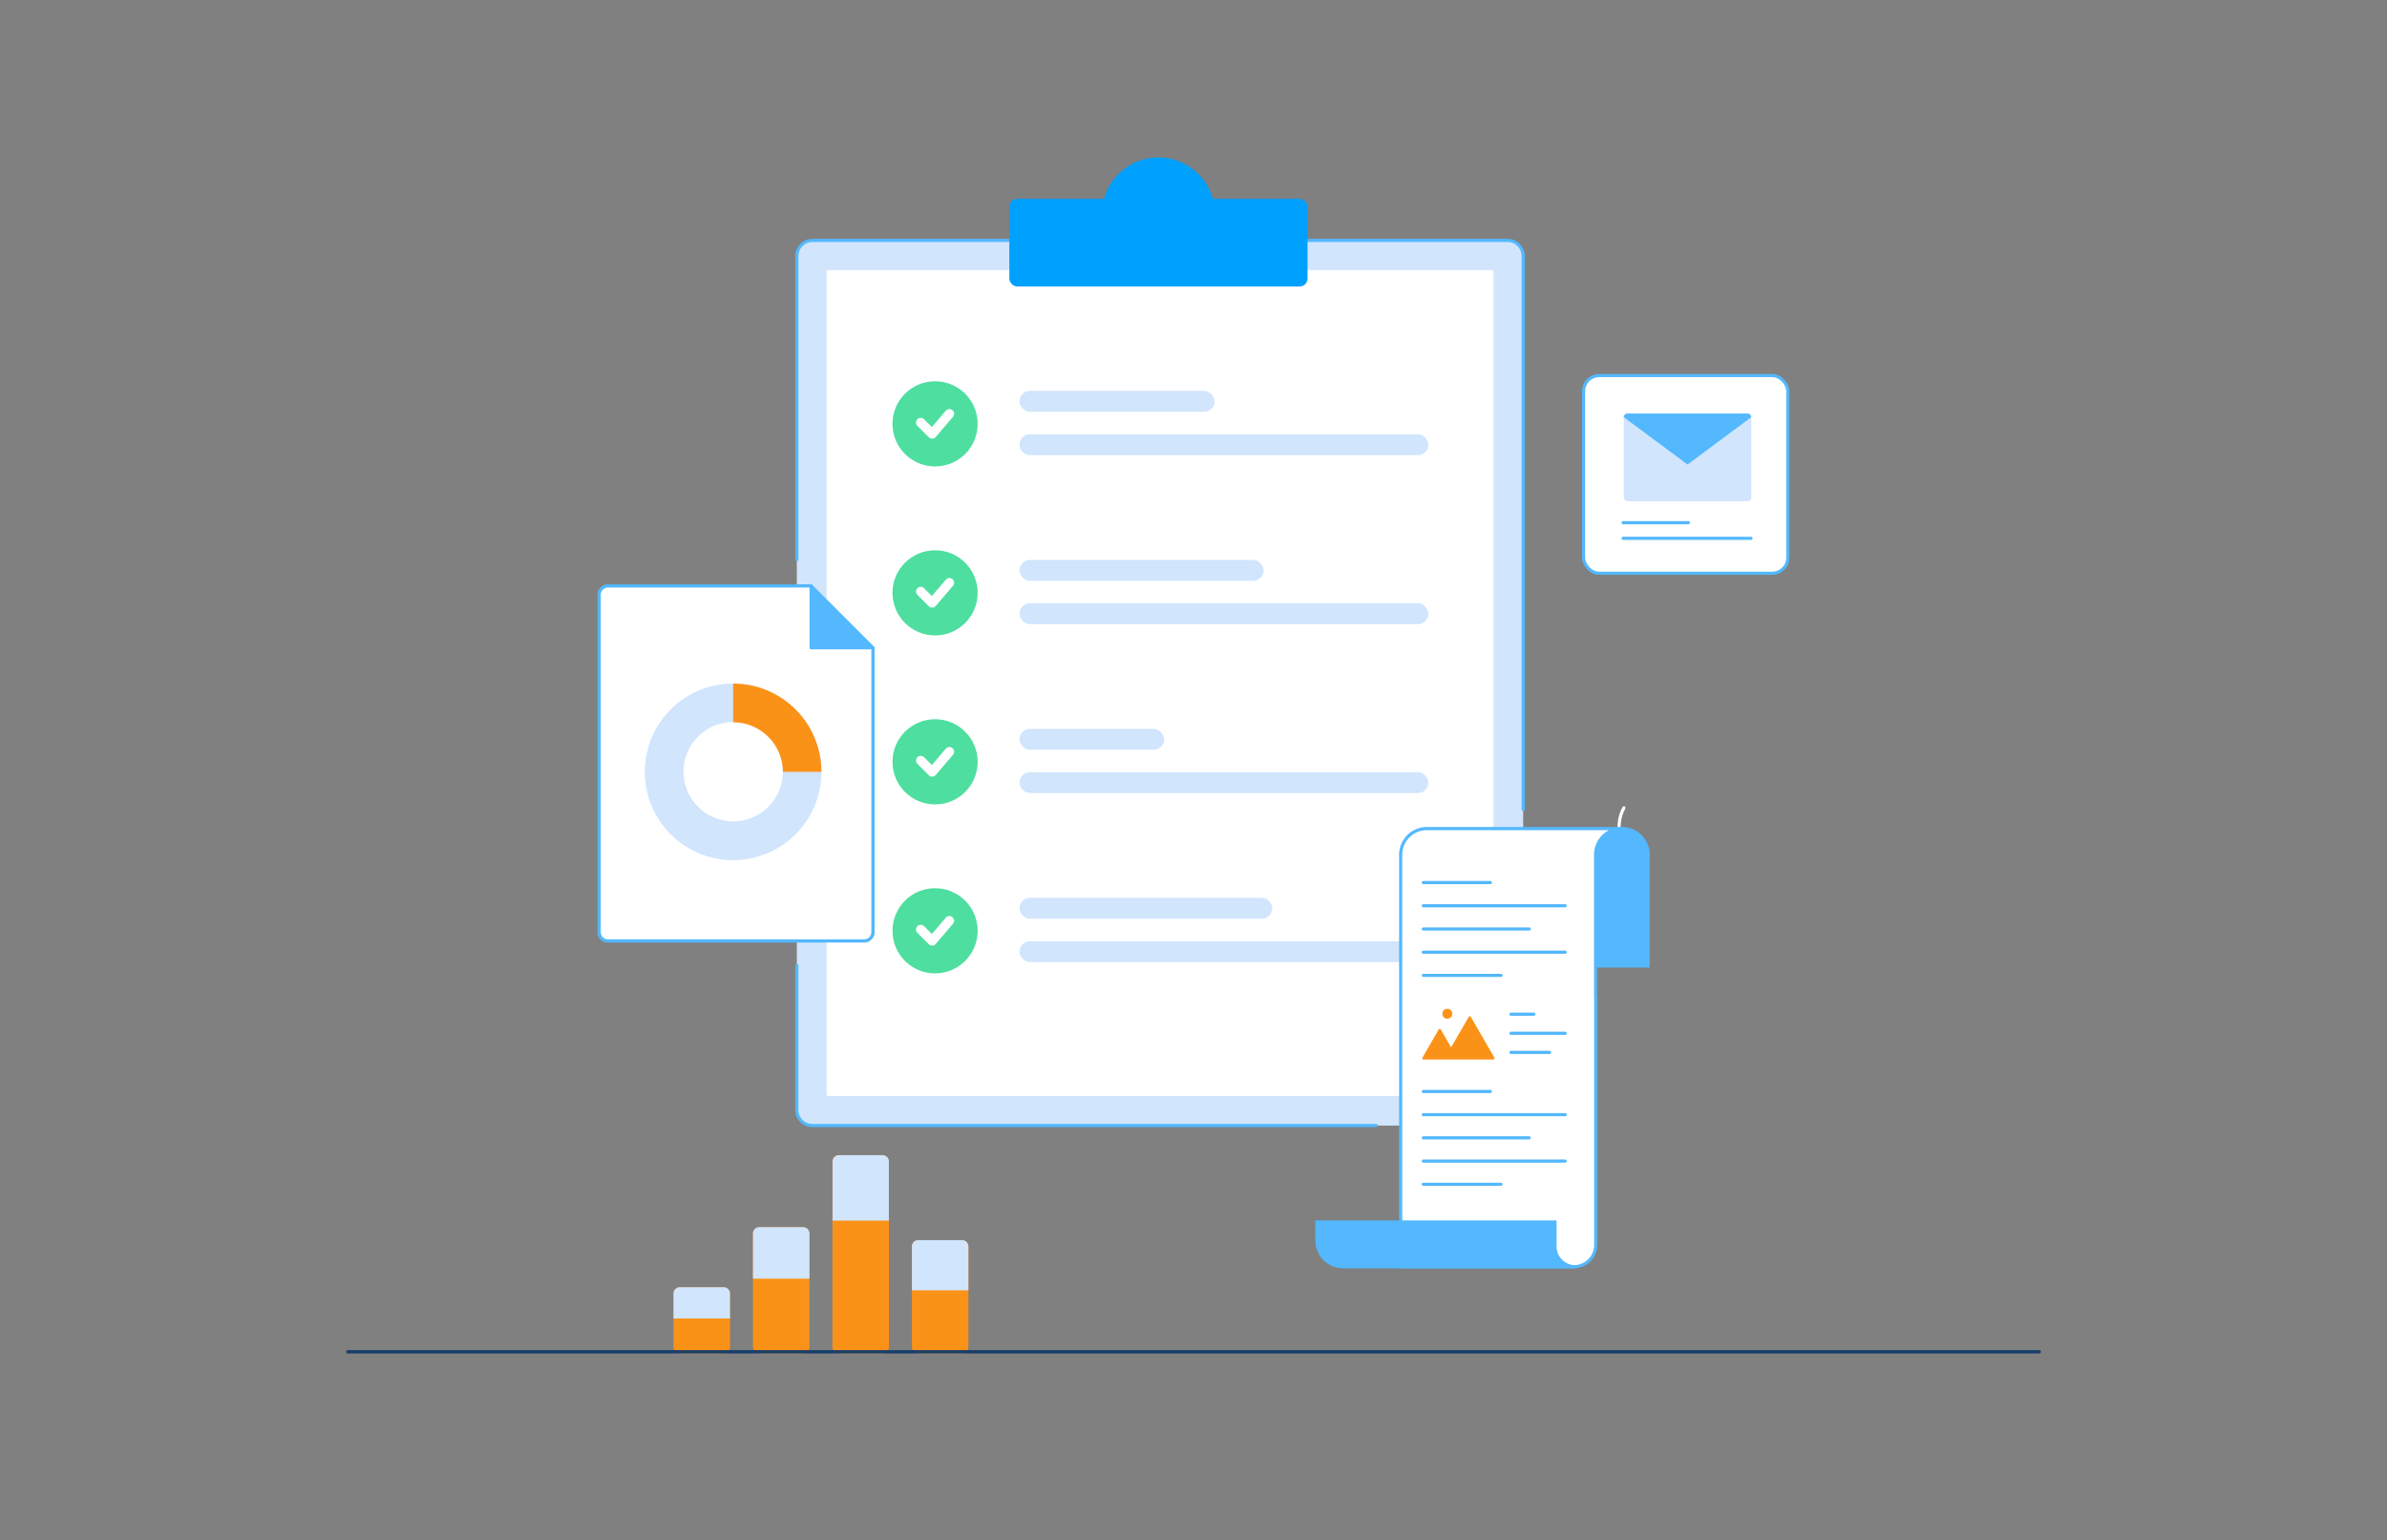 <svg xmlns="http://www.w3.org/2000/svg" viewBox="0 0 668 431"><rect x="0" y="0" width="668" height="431" fill="#808080" stroke="none"/><defs><style>.cls-1{fill:#fb9218;}.cls-2{fill:#d1e5fd;}.cls-12,.cls-3,.cls-7,.cls-8{fill:none;}.cls-10,.cls-3,.cls-9{stroke:#53b8fd;}.cls-10,.cls-12,.cls-3,.cls-7,.cls-8{stroke-linecap:round;stroke-linejoin:round;}.cls-10,.cls-3,.cls-8,.cls-9{stroke-width:0.88px;}.cls-10,.cls-4{fill:#fff;}.cls-5{fill:#00a0ff;}.cls-6{fill:#4edea0;}.cls-7,.cls-8{stroke:#fff;}.cls-7{stroke-width:2.63px;}.cls-11,.cls-9{fill:#53b8fd;}.cls-9{stroke-miterlimit:10;}.cls-12{stroke:#183d69;stroke-width:0.92px;}</style></defs><g id="Third_Images" data-name="Third Images"><rect class="cls-1" x="188.48" y="360.25" width="15.81" height="18.51" rx="1.75"/><path class="cls-2" d="M190.23,360.25h12.3a1.75,1.75,0,0,1,1.75,1.75v7a0,0,0,0,1,0,0H188.48a0,0,0,0,1,0,0v-7A1.75,1.75,0,0,1,190.23,360.25Z"/><rect class="cls-1" x="210.72" y="343.44" width="15.81" height="35.32" rx="1.75"/><path class="cls-2" d="M212.47,343.44h12.3a1.75,1.75,0,0,1,1.75,1.75v12.66a0,0,0,0,1,0,0H210.72a0,0,0,0,1,0,0V345.2A1.75,1.75,0,0,1,212.47,343.44Z"/><rect class="cls-1" x="232.96" y="323.3" width="15.81" height="55.46" rx="1.75"/><path class="cls-2" d="M234.71,323.3H247a1.75,1.75,0,0,1,1.75,1.75V341.6a0,0,0,0,1,0,0H233a0,0,0,0,1,0,0V325.05A1.75,1.75,0,0,1,234.71,323.3Z"/><rect class="cls-1" x="255.2" y="347.07" width="15.81" height="31.69" rx="1.75"/><path class="cls-2" d="M256.95,347.07h12.3a1.75,1.75,0,0,1,1.75,1.75v12.29a0,0,0,0,1,0,0H255.2a0,0,0,0,1,0,0V348.82A1.75,1.75,0,0,1,256.95,347.07Z"/><rect class="cls-2" x="222.99" y="67.28" width="203.27" height="247.74" rx="4.38"/><line class="cls-3" x1="222.99" y1="257.07" x2="222.99" y2="167.95"/><path class="cls-3" d="M385.15,315H227.37a4.38,4.38,0,0,1-4.38-4.37V270.21"/><path class="cls-3" d="M426.26,234.19v76.46a4.38,4.38,0,0,1-4.38,4.37h-29"/><path class="cls-3" d="M223,156.57V71.66a4.38,4.38,0,0,1,4.38-4.38H421.88a4.38,4.38,0,0,1,4.38,4.38V226.53"/><rect class="cls-4" x="209.06" y="97.83" width="231.13" height="186.66" rx="0.44" transform="translate(133.47 515.78) rotate(-90)"/><rect class="cls-5" x="282.46" y="55.65" width="83.45" height="24.52" rx="2.19"/><circle class="cls-5" cx="324.18" cy="59.83" r="15.77"/><circle class="cls-6" cx="261.68" cy="118.62" r="11.92"/><polyline class="cls-7" points="257.66 118.25 260.86 121.45 265.69 115.8"/><rect class="cls-2" x="285.3" y="109.4" width="54.61" height="5.84" rx="2.92"/><rect class="cls-2" x="285.3" y="121.54" width="114.41" height="5.84" rx="2.92"/><circle class="cls-6" cx="261.68" cy="165.92" r="11.92"/><polyline class="cls-7" points="257.66 165.55 260.86 168.74 265.69 163.09"/><rect class="cls-2" x="285.3" y="156.7" width="68.33" height="5.84" rx="2.92"/><rect class="cls-2" x="285.3" y="168.83" width="114.41" height="5.84" rx="2.92"/><circle class="cls-6" cx="261.68" cy="213.21" r="11.92"/><polyline class="cls-7" points="257.66 212.84 260.86 216.04 265.69 210.38"/><rect class="cls-2" x="285.3" y="203.99" width="40.47" height="5.84" rx="2.92"/><rect class="cls-2" x="285.3" y="216.12" width="114.41" height="5.84" rx="2.92"/><circle class="cls-6" cx="261.68" cy="260.5" r="11.92"/><polyline class="cls-7" points="257.66 260.13 260.86 263.33 265.69 257.68"/><rect class="cls-2" x="285.3" y="251.28" width="70.76" height="5.84" rx="2.92"/><rect class="cls-2" x="285.3" y="263.42" width="114.41" height="5.84" rx="2.92"/><path class="cls-8" d="M453.1,231.46a11.31,11.31,0,0,1,1.35-5.37"/><path class="cls-9" d="M446.52,231.89h14.71a0,0,0,0,1,0,0V263a7.36,7.36,0,0,1-7.36,7.36h0a7.36,7.36,0,0,1-7.36-7.36V231.89A0,0,0,0,1,446.52,231.89Z" transform="translate(907.75 502.23) rotate(180)"/><path class="cls-10" d="M446.52,279.09V239.25a7.35,7.35,0,0,1,7.36-7.36H399.31a7.33,7.33,0,0,0-7.33,7.33V354.51h48.47a6.11,6.11,0,0,0,6.11-6.11V279.09Z"/><path class="cls-9" d="M435.16,348.79V342H368.55v5.19a7.33,7.33,0,0,0,7.33,7.33h65A5.7,5.7,0,0,1,435.16,348.79Z"/><line class="cls-3" x1="398.31" y1="247" x2="417.07" y2="247"/><line class="cls-3" x1="398.31" y1="253.49" x2="438.02" y2="253.49"/><line class="cls-3" x1="398.31" y1="259.99" x2="427.95" y2="259.99"/><line class="cls-3" x1="398.31" y1="266.49" x2="438.02" y2="266.49"/><line class="cls-3" x1="398.31" y1="272.98" x2="420.06" y2="272.98"/><line class="cls-3" x1="398.31" y1="305.46" x2="417.07" y2="305.46"/><line class="cls-3" x1="398.31" y1="311.96" x2="438.02" y2="311.96"/><line class="cls-3" x1="398.31" y1="318.45" x2="427.95" y2="318.45"/><line class="cls-3" x1="398.31" y1="324.95" x2="438.02" y2="324.95"/><line class="cls-3" x1="398.31" y1="331.44" x2="420.06" y2="331.44"/><line class="cls-3" x1="422.84" y1="283.84" x2="429.26" y2="283.84"/><line class="cls-3" x1="422.84" y1="289.18" x2="438.02" y2="289.18"/><line class="cls-3" x1="422.84" y1="294.53" x2="433.64" y2="294.53"/><path class="cls-1" d="M418.19,296l-6.57-11.39a.36.36,0,0,0-.61,0l-4.92,8.52-2.88-5a.35.35,0,0,0-.6,0L398.07,296a.35.35,0,0,0,.3.52h19.52A.34.34,0,0,0,418.19,296Z"/><circle class="cls-1" cx="405.03" cy="283.71" r="1.38"/><path class="cls-9" d="M170.15,164H227l17.29,17.29v79.57a2.48,2.48,0,0,1-2.47,2.47H170.15a2.47,2.47,0,0,1-2.47-2.47V166.47A2.46,2.46,0,0,1,170.15,164Z"/><path class="cls-10" d="M170.15,164H227v17.29h17.29v79.57a2.48,2.48,0,0,1-2.47,2.47H170.15a2.47,2.47,0,0,1-2.47-2.47V166.47A2.46,2.46,0,0,1,170.15,164Z"/><path class="cls-2" d="M205.17,191.31A24.71,24.71,0,1,0,229.87,216V216A24.7,24.7,0,0,0,205.17,191.31ZM219.09,216a13.9,13.9,0,1,1,0-.07Z"/><path class="cls-1" d="M229.87,216H219.09a13.93,13.93,0,0,0-13.92-13.86V191.31A24.7,24.7,0,0,1,229.87,216Z"/><rect class="cls-10" x="443.17" y="105.11" width="57.15" height="55.33" rx="4.38"/><rect class="cls-2" x="454.41" y="115.76" width="35.69" height="24.52" rx="1.01"/><path class="cls-11" d="M472.26,130l-17.85-13.25a1,1,0,0,1,1-1h33.67a1,1,0,0,1,1,1Z"/><line class="cls-10" x1="454.23" y1="150.66" x2="490.03" y2="150.66"/><line class="cls-10" x1="454.23" y1="146.28" x2="472.51" y2="146.28"/><line class="cls-12" x1="570.68" y1="378.32" x2="97.32" y2="378.32"/></g></svg>